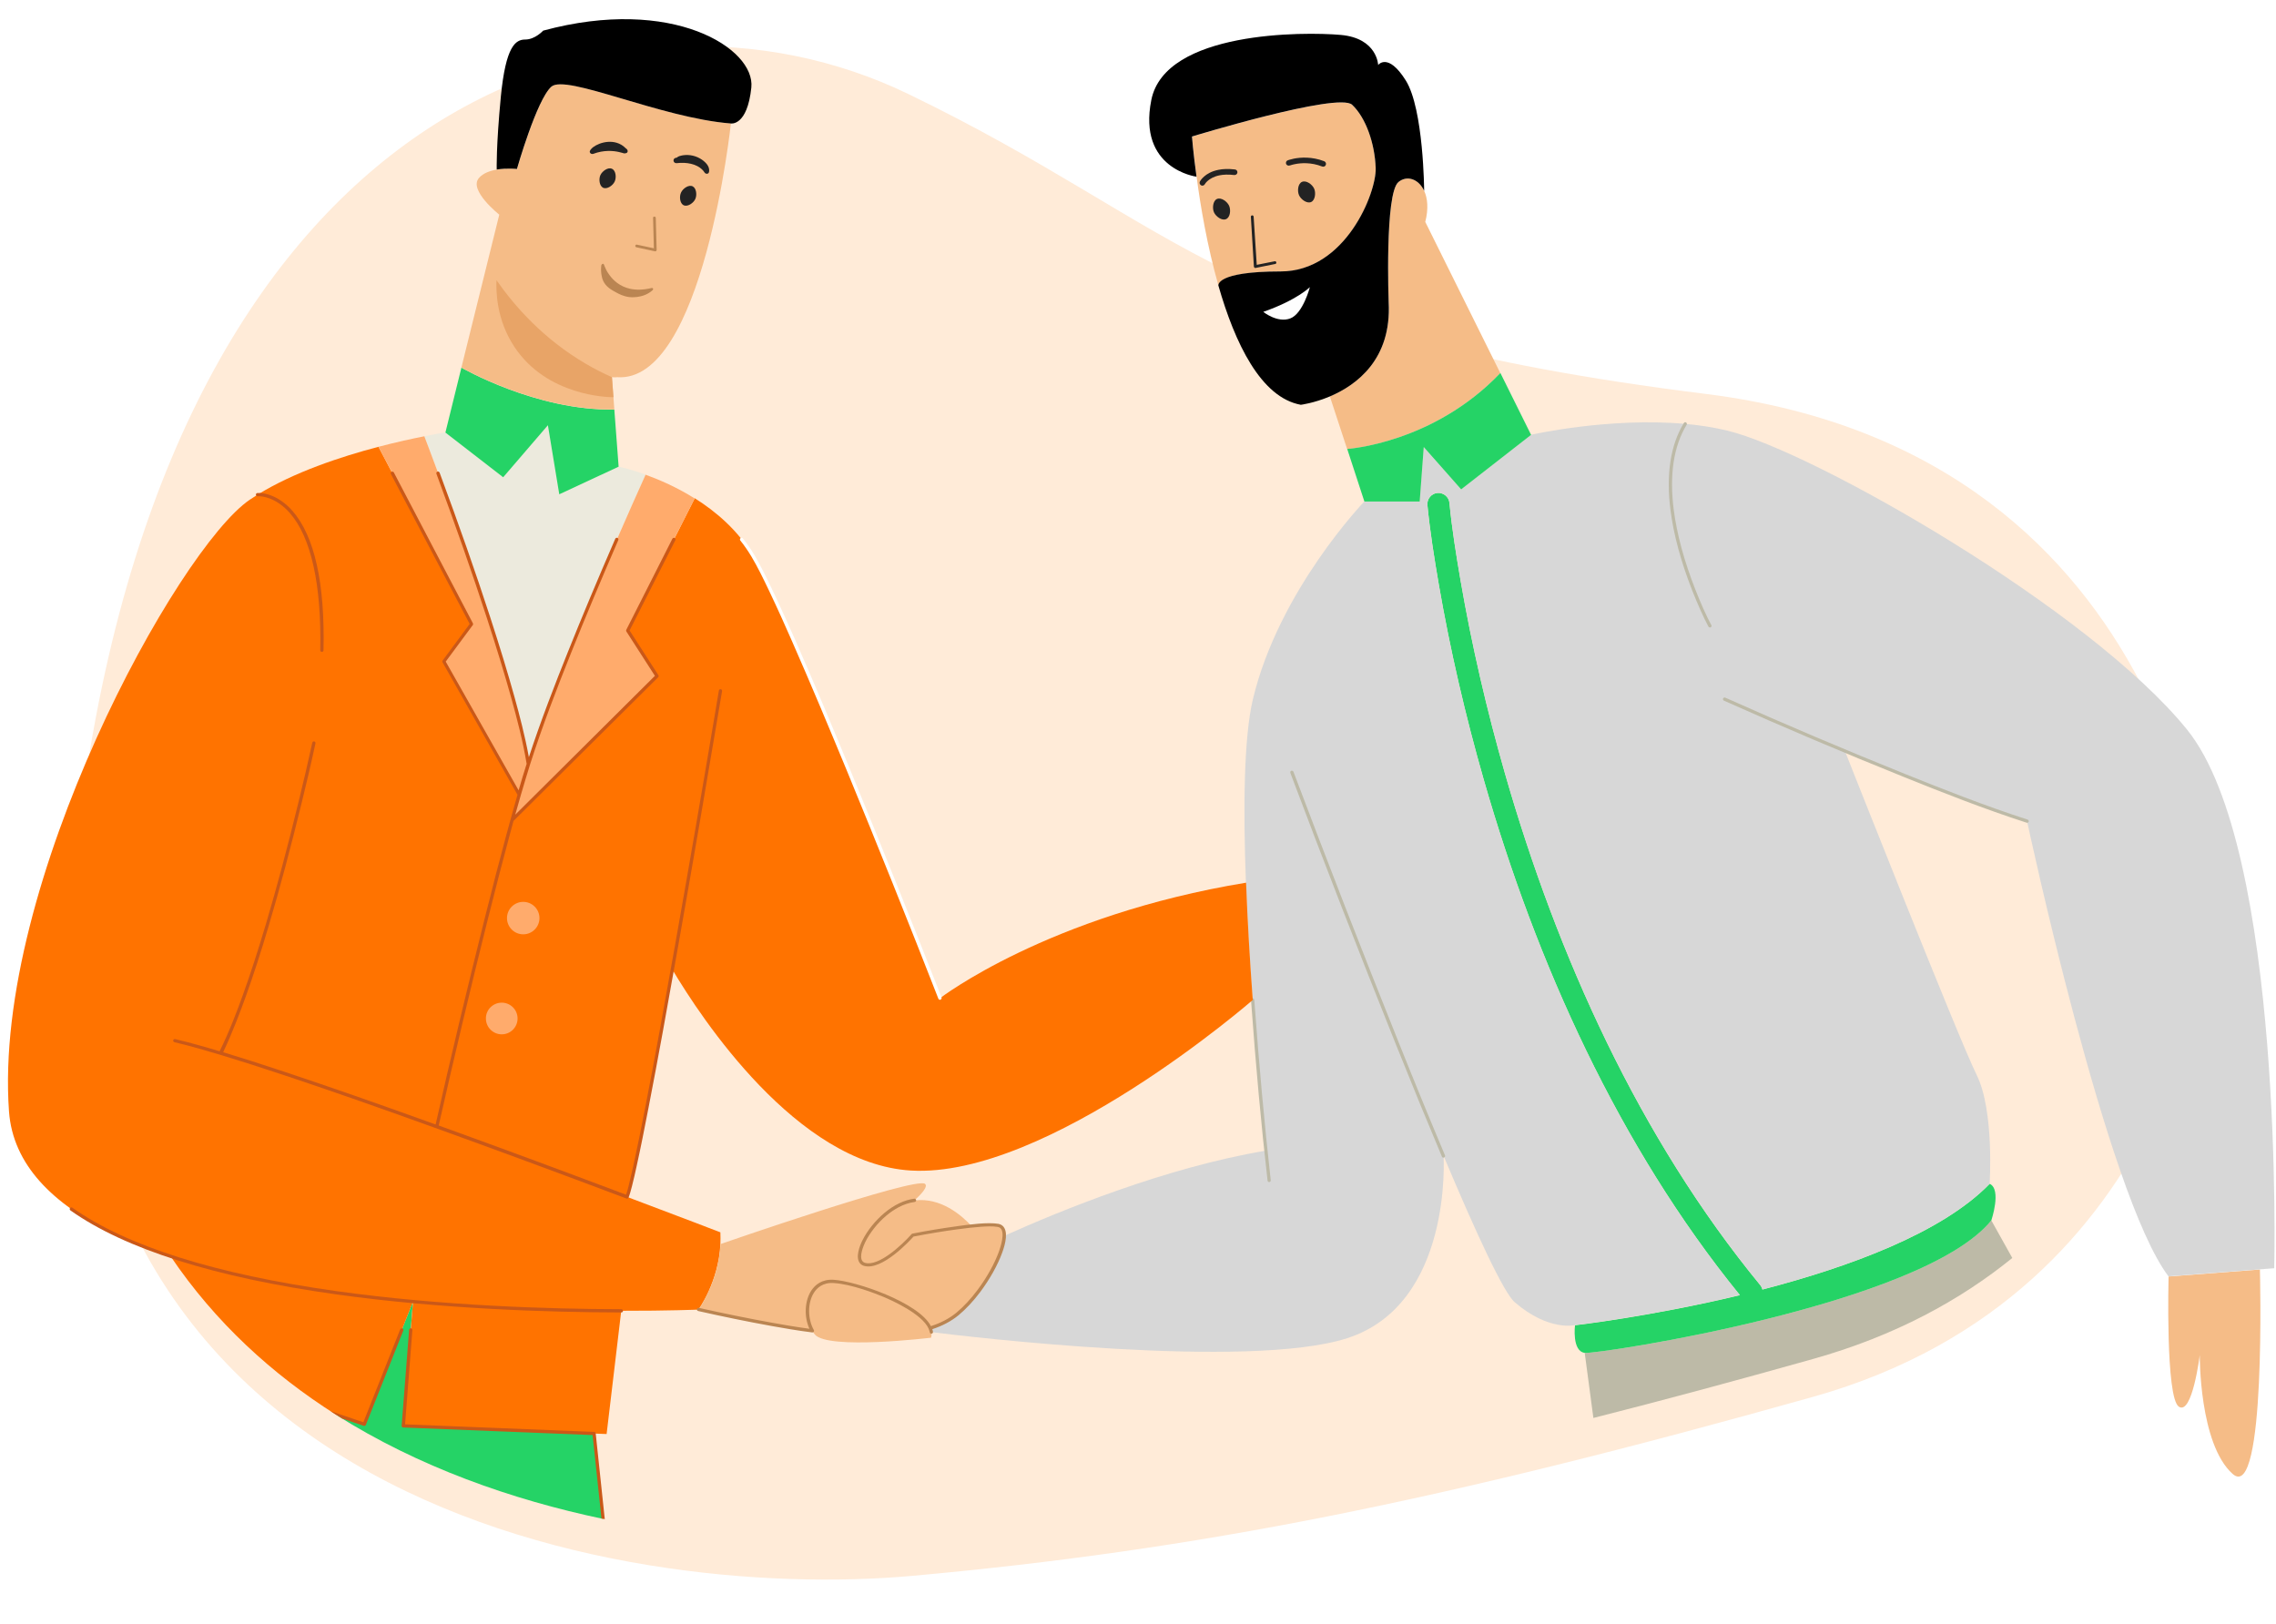 <svg width="241" height="172" viewBox="0 0 241 172" fill="none" xmlns="http://www.w3.org/2000/svg">
<g filter="url(#filter0_d_277_306)">
<path fill-rule="evenodd" clip-rule="evenodd" d="M234.047 93.778C234.047 93.778 231.452 132.828 191.972 143.924C152.493 155.02 126.771 160.15 96.584 162.88C66.389 165.618 -1.769 155.71 8.737 80.576C19.243 5.442 66.372 -8.443 96.146 5.939C125.92 20.32 129.265 31.315 180.582 37.71C231.89 44.096 234.047 93.778 234.047 93.778Z" fill="#FFEBD8"/>
</g>
<path fill-rule="evenodd" clip-rule="evenodd" d="M129.021 30.245C129.021 30.245 128.709 28.754 135.601 28.754C142.493 28.754 145.761 20.405 145.677 17.818C145.593 15.232 144.641 12.477 143.183 11.104C141.717 9.722 126.224 14.465 126.224 14.465C126.224 14.465 126.359 16.159 126.704 18.711C127.108 21.778 127.833 26.092 129.021 30.245Z" fill="#F5BC87"/>
<path fill-rule="evenodd" clip-rule="evenodd" d="M142.644 47.55C142.644 47.55 151.735 46.986 158.862 39.504L150.918 23.497C151.28 22.107 151.162 20.986 150.8 20.203C150.21 18.939 148.98 18.534 148.078 19.276C146.612 20.481 147.042 32.023 147.042 32.023C147.362 38.055 143.647 40.785 140.816 41.981L142.644 47.55Z" fill="#F5BC87"/>
<path fill-rule="evenodd" clip-rule="evenodd" d="M126.215 14.457C126.215 14.457 141.717 9.722 143.175 11.095C144.641 12.477 145.584 15.232 145.669 17.81C145.753 20.396 142.484 28.745 135.592 28.745C128.701 28.745 129.012 30.237 129.012 30.237C130.765 36.362 133.52 42.099 137.741 42.866C137.741 42.866 139.122 42.697 140.816 41.981C143.647 40.785 147.362 38.047 147.042 32.023C147.042 32.023 146.612 20.489 148.078 19.276C148.98 18.534 150.21 18.939 150.8 20.203C150.8 20.203 150.749 11.533 148.853 8.517C146.958 5.501 145.93 6.883 145.93 6.883C145.93 6.883 145.846 4.043 141.97 3.698C138.095 3.352 123.368 3.268 121.91 10.59C120.444 17.911 126.696 18.711 126.696 18.711C126.342 16.142 126.215 14.457 126.215 14.457Z" fill="black"/>
<path fill-rule="evenodd" clip-rule="evenodd" d="M130.142 21.778C130.344 22.216 130.277 23.008 129.83 23.202C129.383 23.404 128.752 22.932 128.549 22.494C128.347 22.056 128.431 21.264 128.861 21.07C129.316 20.877 129.94 21.34 130.142 21.778Z" fill="#232323"/>
<path fill-rule="evenodd" clip-rule="evenodd" d="M139.148 19.967C139.35 20.405 139.266 21.197 138.836 21.391C138.39 21.593 137.758 21.121 137.556 20.683C137.353 20.245 137.421 19.453 137.867 19.259C138.322 19.065 138.946 19.529 139.148 19.967Z" fill="#232323"/>
<path fill-rule="evenodd" clip-rule="evenodd" d="M136.359 16.976C136.359 16.976 136.595 16.883 137.008 16.799C137.69 16.664 138.904 16.563 140.226 17.077C140.37 17.145 140.454 17.313 140.386 17.465C140.336 17.616 140.159 17.692 139.999 17.633C138.819 17.17 137.749 17.254 137.126 17.38C136.941 17.414 136.797 17.456 136.713 17.482C136.671 17.498 136.637 17.507 136.604 17.515C136.427 17.583 136.25 17.515 136.182 17.363C136.132 17.203 136.191 17.035 136.359 16.976Z" fill="#232323"/>
<path fill-rule="evenodd" clip-rule="evenodd" d="M127.05 19.226C127.058 19.2 127.193 18.964 127.496 18.695C127.799 18.425 128.288 18.13 129.004 17.987C129.484 17.886 130.066 17.861 130.765 17.945C130.933 17.962 131.043 18.113 131.026 18.273C131.009 18.433 130.858 18.552 130.689 18.535C130.057 18.459 129.543 18.484 129.122 18.568C128.515 18.695 128.128 18.939 127.892 19.141C127.766 19.242 127.69 19.343 127.639 19.411C127.614 19.445 127.589 19.47 127.589 19.487C127.504 19.647 127.328 19.706 127.184 19.63C127.041 19.546 126.982 19.369 127.05 19.226Z" fill="#232323"/>
<path fill-rule="evenodd" clip-rule="evenodd" d="M132.745 22.958L133.074 28.046L134.978 27.667C135.053 27.65 135.129 27.701 135.146 27.785C135.163 27.861 135.112 27.945 135.037 27.954L132.947 28.375C132.897 28.383 132.863 28.375 132.829 28.341C132.795 28.316 132.779 28.265 132.77 28.223L132.45 22.949C132.45 22.865 132.517 22.806 132.602 22.806C132.678 22.806 132.745 22.873 132.745 22.958Z" fill="#232323"/>
<path fill-rule="evenodd" clip-rule="evenodd" d="M138.701 30.405C138.701 30.405 137.336 31.779 133.764 33.026C133.764 33.026 135.255 34.23 136.612 33.725C137.968 33.228 138.701 30.405 138.701 30.405Z" fill="#FEFEFE"/>
<path fill-rule="evenodd" clip-rule="evenodd" d="M213.077 133.216C211.721 130.789 210.853 129.231 210.853 129.231C203.616 138.187 169.175 143.435 167.801 143.267L168.72 150.159C175.974 148.322 183.666 146.249 191.964 143.916C200.676 141.472 207.593 137.664 213.077 133.216Z" fill="#BDBAA7"/>
<path fill-rule="evenodd" clip-rule="evenodd" d="M229.624 135.179C229.624 135.179 229.287 148.01 230.711 148.962C232.135 149.914 232.927 143.494 232.927 143.494C232.927 143.494 232.851 152.922 236.415 156.089C239.978 159.257 239.296 134.437 239.296 134.437L229.624 135.179Z" fill="#F5BC87"/>
<path fill-rule="evenodd" clip-rule="evenodd" d="M86.273 141.312C87.654 142.989 98.59 141.658 98.59 141.658C98.641 141.464 98.649 141.27 98.615 141.076C98.59 140.941 98.548 140.798 98.489 140.663C97.427 138.271 90.898 135.87 88.253 135.718C85.439 135.558 84.95 139.105 86.02 140.95C86.096 141.076 86.18 141.203 86.273 141.312Z" fill="#F5BC87"/>
<path fill-rule="evenodd" clip-rule="evenodd" d="M91.572 133.907C93.468 134.421 96.652 130.806 96.652 130.806C96.652 130.806 100.123 130.132 102.887 129.846C101.834 128.708 99.618 126.771 96.838 127.125C92.945 127.622 89.676 133.393 91.572 133.907Z" fill="#F5BC87"/>
<path fill-rule="evenodd" clip-rule="evenodd" d="M210.685 125.363C205.621 130.587 195.739 134.193 186.623 136.56C186.581 136.4 186.505 136.24 186.396 136.105C173.589 120.519 164.903 101.226 159.36 81.924C157.439 75.218 155.846 68.377 154.658 61.493C154.195 58.797 153.74 55.992 153.479 53.262C153.42 52.622 152.839 52.15 152.198 52.209C151.558 52.268 151.086 52.849 151.145 53.49C151.415 56.278 151.878 59.143 152.35 61.898C153.555 68.857 155.164 75.782 157.11 82.573C162.688 102.001 171.416 121.395 184.23 137.158C174.794 139.425 166.774 140.343 166.774 140.343C166.774 140.343 166.428 143.098 167.81 143.266C169.192 143.435 203.633 138.186 210.862 129.23C210.853 129.23 211.974 125.962 210.685 125.363Z" fill="#25D366"/>
<path fill-rule="evenodd" clip-rule="evenodd" d="M186.615 136.552C195.73 134.184 205.621 130.578 210.676 125.355C210.676 125.355 211.19 117.604 209.295 113.813C207.399 110.021 195.351 79.523 195.351 79.523C201.771 82.21 209.295 85.227 214.636 86.945C214.636 86.945 223.078 126.551 229.616 135.162L240.813 134.302C240.813 134.302 241.899 89.995 231.57 77.248C221.241 64.501 192.082 47.853 182.95 45.612C181.492 45.258 179.976 45.023 178.442 44.888C170.388 44.163 162.115 46.042 162.115 46.042L154.709 51.813L150.749 47.339L150.32 53.111H144.464C144.464 53.111 135.424 62.496 132.669 74.038C131.709 78.074 131.624 85.505 131.928 93.475C132.088 97.603 132.349 101.883 132.635 105.893C133.116 112.498 133.689 118.413 134.051 121.85C123.444 123.619 112.154 128.253 106.341 130.873C106.282 132.862 104.007 136.981 101.387 139.147C100.545 139.846 99.55 140.326 98.489 140.655C98.548 140.79 98.59 140.933 98.615 141.068C102.348 141.531 132.172 145.095 142.661 141.708C153.858 138.094 152.855 122.406 152.855 122.406C156.276 130.528 159.216 136.906 160.404 137.917C164.019 141.017 166.774 140.326 166.774 140.326C166.774 140.326 174.794 139.408 184.23 137.142C171.416 121.378 162.687 101.984 157.11 82.556C155.164 75.765 153.555 68.84 152.35 61.881C151.87 59.126 151.415 56.261 151.145 53.473C151.086 52.832 151.558 52.26 152.198 52.192C152.839 52.133 153.412 52.605 153.479 53.245C153.74 55.975 154.195 58.781 154.658 61.477C155.846 68.351 157.439 75.192 159.36 81.907C164.895 101.2 173.589 120.494 186.395 136.088C186.505 136.24 186.581 136.392 186.615 136.552Z" fill="#D7D7D7"/>
<path d="M132.812 105.885C132.812 105.843 132.787 105.8 132.753 105.767C132.72 105.733 132.677 105.725 132.627 105.725C132.585 105.725 132.543 105.75 132.509 105.784C132.475 105.817 132.467 105.859 132.467 105.91C132.981 112.987 133.554 119.247 134.219 125.026C134.228 125.111 134.303 125.178 134.388 125.178C134.506 125.17 134.573 125.077 134.556 124.984C133.907 119.213 133.335 112.97 132.812 105.885Z" fill="#BDBAA7"/>
<path d="M181.214 66.212C180.666 65.184 180.11 63.945 179.512 62.42C178.333 59.413 177.566 56.582 177.229 53.995C176.757 50.288 177.212 47.255 178.594 44.98C178.619 44.938 178.628 44.896 178.611 44.846C178.602 44.803 178.569 44.761 178.535 44.736C178.451 44.686 178.35 44.711 178.299 44.795C176.875 47.137 176.403 50.246 176.884 54.029C177.221 56.641 177.996 59.505 179.184 62.53C179.79 64.063 180.355 65.318 180.902 66.355C180.936 66.414 180.995 66.447 181.054 66.447C181.079 66.447 181.113 66.439 181.138 66.43C181.18 66.405 181.206 66.372 181.222 66.329C181.239 66.296 181.239 66.254 181.214 66.212Z" fill="#BDBAA7"/>
<path d="M214.695 86.794C210.188 85.336 205.647 83.542 201.737 81.966C195.368 79.405 188.957 76.684 182.68 73.878C182.638 73.861 182.587 73.861 182.545 73.878C182.503 73.895 182.469 73.929 182.453 73.971C182.436 74.013 182.436 74.064 182.453 74.106C182.469 74.148 182.503 74.181 182.545 74.198C188.83 77.004 195.242 79.725 201.611 82.286C205.52 83.862 210.078 85.665 214.594 87.122C214.611 87.131 214.628 87.131 214.645 87.131C214.72 87.131 214.788 87.08 214.813 87.013C214.838 86.92 214.788 86.819 214.695 86.794Z" fill="#BDBAA7"/>
<path d="M153.007 122.347C151.508 118.792 149.94 114.975 148.079 110.325C144.279 100.838 140.538 91.217 136.958 81.722C136.941 81.68 136.907 81.646 136.865 81.629C136.823 81.612 136.772 81.612 136.73 81.621C136.688 81.638 136.654 81.671 136.637 81.713C136.621 81.756 136.621 81.806 136.629 81.848C140.201 91.352 143.95 100.973 147.75 110.46C149.612 115.102 151.179 118.918 152.679 122.482C152.704 122.549 152.771 122.592 152.839 122.592C152.864 122.592 152.881 122.583 152.906 122.575C153.007 122.541 153.049 122.44 153.007 122.347Z" fill="#BDBAA7"/>
<path fill-rule="evenodd" clip-rule="evenodd" d="M154.717 51.822L162.123 46.05L158.871 39.496C151.743 46.977 142.653 47.542 142.653 47.542L144.472 53.111H150.328L150.757 47.339L154.717 51.822Z" fill="#25D366"/>
<path fill-rule="evenodd" clip-rule="evenodd" d="M63.862 160.849L62.901 151.809L42.698 151.001L43.726 137.832L38.57 150.832L35.579 149.821C44.316 155.348 54.207 158.819 63.862 160.849Z" fill="#25D366"/>
<path fill-rule="evenodd" clip-rule="evenodd" d="M55.968 80.905C59.582 69.539 68.361 50.263 68.361 50.263C66.667 49.648 65.505 49.412 65.505 49.412L59.22 52.335L58.015 45.014L53.28 50.524L47.163 45.789C47.163 45.789 46.312 45.916 44.922 46.194C44.922 46.202 54.24 70.407 55.968 80.905Z" fill="#ECEADD"/>
<path fill-rule="evenodd" clip-rule="evenodd" d="M59.219 52.344L65.505 49.42L65.05 43.371C56.759 43.523 48.857 38.931 48.857 38.931L47.163 45.806L53.28 50.541L58.015 45.031L59.219 52.344Z" fill="#25D366"/>
<path fill-rule="evenodd" clip-rule="evenodd" d="M46.253 119.306C53.575 121.943 60.845 124.655 66.406 126.745C67.139 124.849 69.169 114.082 71.2 102.683C74.241 107.797 84.385 123.24 96.45 123.956C110.915 124.815 132.652 105.893 132.652 105.893C132.357 101.874 132.096 97.603 131.944 93.474C110.949 96.92 99.55 105.699 99.55 105.699C99.55 105.699 84.141 66.262 79.743 58.856C78.15 56.177 75.85 54.197 73.567 52.765L66.473 66.784L69.574 71.603L54.223 86.844C50.676 99.692 46.253 119.306 46.253 119.306Z" fill="#FF7300"/>
<path fill-rule="evenodd" clip-rule="evenodd" d="M55.403 95.505C56.355 95.505 57.122 96.28 57.122 97.224C57.122 98.175 56.347 98.942 55.403 98.942C54.451 98.942 53.684 98.167 53.684 97.224C53.684 96.271 54.459 95.505 55.403 95.505Z" fill="#FFAB6C"/>
<path fill-rule="evenodd" clip-rule="evenodd" d="M53.128 106.179C54.055 106.179 54.805 106.929 54.805 107.856C54.805 108.783 54.055 109.533 53.128 109.533C52.201 109.533 51.452 108.783 51.452 107.856C51.443 106.929 52.201 106.179 53.128 106.179Z" fill="#FFAB6C"/>
<path fill-rule="evenodd" clip-rule="evenodd" d="M42.706 151L62.91 151.809L64.232 151.86L65.782 138.818C60.146 138.809 52.168 138.616 43.734 137.832L42.706 151Z" fill="#FF7300"/>
<path fill-rule="evenodd" clip-rule="evenodd" d="M43.734 137.832C34.972 137.023 25.713 135.574 18.063 133.038C22.798 140.048 28.847 145.549 35.587 149.821L38.578 150.832L43.734 137.832Z" fill="#FF7300"/>
<path fill-rule="evenodd" clip-rule="evenodd" d="M11.921 130.587C20.372 134.69 32.462 136.779 43.726 137.824C52.159 138.607 60.138 138.801 65.774 138.809C70.787 138.818 73.955 138.683 73.955 138.683C73.955 138.683 76.086 135.768 76.28 131.758C76.297 131.353 76.297 130.932 76.28 130.502C76.28 130.502 72.312 128.969 66.389 126.745C60.837 124.655 53.558 121.943 46.236 119.306C46.236 119.306 50.66 99.692 54.206 86.852C54.468 85.909 54.72 85.007 54.973 84.148L47.011 70.061L49.944 66.102L40.078 47.314C36.068 48.367 31.105 50.01 27.272 52.386C26.985 52.563 26.707 52.74 26.438 52.925C18.864 58.089 -0.775 93.567 0.952 117.68C1.356 123.358 5.628 127.528 11.921 130.587Z" fill="#FF7300"/>
<path fill-rule="evenodd" clip-rule="evenodd" d="M54.223 86.852L69.574 71.612L66.473 66.792L73.559 52.782C71.688 51.611 69.826 50.802 68.36 50.271C68.36 50.271 59.582 69.547 55.967 80.913C55.656 81.89 55.327 82.977 54.99 84.148C54.737 85.007 54.484 85.909 54.223 86.852Z" fill="#FFAB6C"/>
<path fill-rule="evenodd" clip-rule="evenodd" d="M47.012 70.061L54.99 84.148C55.327 82.968 55.656 81.882 55.968 80.913C54.249 70.407 44.931 46.202 44.931 46.202C43.675 46.446 41.982 46.817 40.078 47.314L49.944 66.102L47.012 70.061Z" fill="#FFAB6C"/>
<path d="M30.97 54.104C30.237 53.27 29.369 52.672 28.468 52.386C28.131 52.276 27.634 52.175 27.255 52.209C27.162 52.217 27.086 52.301 27.095 52.394C27.095 52.436 27.12 52.478 27.154 52.512C27.187 52.546 27.23 52.554 27.28 52.554C27.609 52.529 28.055 52.621 28.358 52.722C29.201 52.992 30.01 53.548 30.701 54.34C32.942 56.901 34.054 61.923 33.911 68.856C33.911 68.899 33.927 68.949 33.961 68.983C33.995 69.016 34.037 69.033 34.079 69.033C34.18 69.033 34.256 68.957 34.256 68.865C34.416 61.737 33.304 56.775 30.97 54.104Z" fill="#CA5818"/>
<path d="M99.701 105.64C96.567 97.62 93.29 89.447 89.954 81.351C88.277 77.29 86.281 72.488 84.166 67.686C83.509 66.211 82.649 64.282 81.722 62.344C81.099 61.047 80.535 59.884 79.877 58.772C79.524 58.174 79.111 57.575 78.664 57.019C78.639 56.986 78.597 56.96 78.546 56.952C78.504 56.944 78.454 56.96 78.42 56.986C78.386 57.011 78.361 57.053 78.353 57.104C78.344 57.146 78.361 57.196 78.386 57.23C78.824 57.778 79.22 58.359 79.574 58.949C80.223 60.044 80.787 61.198 81.402 62.487C82.321 64.417 83.189 66.346 83.829 67.82C85.944 72.623 87.94 77.425 89.617 81.477C92.953 89.574 96.23 97.746 99.365 105.767C99.381 105.809 99.415 105.842 99.457 105.859C99.483 105.868 99.499 105.876 99.525 105.876C99.55 105.876 99.567 105.876 99.584 105.868C99.626 105.851 99.659 105.817 99.676 105.775C99.718 105.733 99.718 105.691 99.701 105.64Z" fill="white"/>
<path d="M65.909 138.691C65.875 138.658 65.833 138.641 65.791 138.641C58.166 138.624 46.75 138.287 35.638 136.728C22.815 134.934 13.396 131.96 7.658 127.89C7.582 127.832 7.473 127.857 7.414 127.933C7.355 128.008 7.38 128.118 7.456 128.177C13.236 132.272 22.689 135.262 35.545 137.065C46.683 138.624 58.141 138.969 65.791 138.986C65.833 138.986 65.883 138.969 65.917 138.936C65.951 138.902 65.968 138.86 65.968 138.818C65.959 138.767 65.934 138.725 65.909 138.691Z" fill="#CA5818"/>
<path d="M76.322 72.985C76.229 72.968 76.137 73.035 76.12 73.128C74.57 82.404 73.003 91.495 71.469 100.139C70.34 106.5 69.38 111.85 68.327 117.258C67.88 119.558 67.493 121.488 67.071 123.417C66.937 124.032 66.768 124.757 66.591 125.473L66.583 125.515C66.499 125.852 66.406 126.197 66.296 126.517C59.051 123.788 52.555 121.387 46.455 119.188C48.056 112.094 49.792 104.781 51.628 97.46C52.496 93.989 53.246 91.124 53.971 88.428C54.105 87.931 54.24 87.434 54.375 86.937L69.692 71.721C69.751 71.662 69.759 71.578 69.717 71.502L66.667 66.767L71.511 57.205C71.528 57.163 71.537 57.121 71.52 57.07C71.503 57.028 71.478 56.994 71.436 56.969C71.394 56.952 71.351 56.944 71.301 56.961C71.259 56.977 71.225 57.003 71.2 57.045L66.313 66.7C66.288 66.759 66.288 66.818 66.322 66.868L69.346 71.57L54.56 86.271C54.763 85.53 54.956 84.856 55.142 84.224C55.15 84.207 55.158 84.182 55.158 84.165C55.495 83.011 55.816 81.958 56.127 80.955C57.433 76.861 58.983 72.867 60.466 69.152C61.941 65.461 63.584 61.552 65.471 57.188C65.487 57.146 65.487 57.095 65.471 57.053C65.454 57.011 65.42 56.977 65.378 56.961C65.336 56.944 65.285 56.944 65.243 56.961C65.201 56.977 65.167 57.011 65.15 57.053C63.255 61.417 61.62 65.327 60.138 69.025C58.806 72.353 57.273 76.279 56.001 80.18C55.597 77.964 55.007 75.715 54.476 73.802C53.777 71.283 52.959 68.604 51.906 65.36C50.373 60.642 48.621 55.638 46.548 50.052C46.531 50.01 46.498 49.976 46.455 49.951C46.413 49.934 46.363 49.926 46.321 49.943C46.279 49.959 46.245 49.993 46.219 50.035C46.203 50.077 46.194 50.128 46.211 50.17C48.275 55.747 50.028 60.752 51.561 65.47C52.614 68.705 53.431 71.384 54.131 73.895C54.746 76.111 55.369 78.487 55.765 80.888C55.487 81.772 55.201 82.691 54.914 83.693L47.197 70.061L50.061 66.194C50.103 66.144 50.103 66.068 50.078 66.009L41.704 50.035C41.662 49.951 41.552 49.917 41.468 49.959C41.426 49.985 41.4 50.018 41.384 50.06C41.367 50.103 41.375 50.153 41.392 50.195L49.733 66.076L46.868 69.952C46.826 70.011 46.826 70.078 46.86 70.137L54.796 84.165C54.451 85.37 54.089 86.659 53.633 88.344C52.901 91.04 52.159 93.913 51.291 97.384C49.463 104.688 47.719 111.984 46.127 119.078L46.051 119.053C39.682 116.753 34.804 115.059 30.254 113.543C27.684 112.684 25.578 112.018 23.632 111.428C24.635 109.305 25.46 107.098 26.067 105.413C26.85 103.222 27.642 100.796 28.468 97.999C29.656 94.005 30.802 89.7 31.99 84.831C32.428 83.028 32.942 80.896 33.405 78.714C33.413 78.672 33.405 78.621 33.38 78.588C33.355 78.546 33.312 78.52 33.27 78.512C33.228 78.503 33.178 78.512 33.144 78.537C33.102 78.562 33.077 78.604 33.068 78.647C32.596 80.82 32.091 82.952 31.653 84.755C30.473 89.616 29.327 93.913 28.14 97.906C27.305 100.703 26.522 103.121 25.738 105.303C25.132 106.997 24.298 109.213 23.253 111.327C21.863 110.906 20.22 110.434 18.552 110.038C18.459 110.013 18.366 110.072 18.341 110.165C18.333 110.207 18.341 110.257 18.366 110.291C18.392 110.333 18.425 110.358 18.476 110.367C20.22 110.78 21.93 111.285 23.531 111.765C25.469 112.355 27.575 113.021 30.145 113.88C34.694 115.396 39.564 117.09 45.933 119.39C52.193 121.648 58.865 124.108 66.338 126.922C66.355 126.93 66.381 126.93 66.397 126.93C66.465 126.93 66.532 126.888 66.558 126.821C66.709 126.433 66.81 126.012 66.92 125.608C67.114 124.858 67.274 124.125 67.408 123.51C67.838 121.572 68.217 119.643 68.664 117.343C69.717 111.925 70.677 106.575 71.806 100.215C73.34 91.57 74.898 82.48 76.457 73.204C76.474 73.094 76.415 73.002 76.322 72.985Z" fill="#CA5818"/>
<path fill-rule="evenodd" clip-rule="evenodd" d="M63.078 151.793C63.07 151.708 63.002 151.641 62.91 151.632L42.892 150.832L43.667 140.848C43.675 140.756 43.599 140.672 43.507 140.663C43.406 140.655 43.33 140.731 43.321 140.823L42.529 150.984C42.529 151.034 42.538 151.076 42.572 151.11C42.605 151.144 42.647 151.169 42.698 151.169L62.749 151.969L63.685 160.799C63.803 160.824 63.92 160.849 64.038 160.875L63.078 151.793Z" fill="#CA5818"/>
<path fill-rule="evenodd" clip-rule="evenodd" d="M42.698 140.772C42.681 140.73 42.648 140.696 42.605 140.68C42.563 140.663 42.513 140.663 42.471 140.68C42.428 140.696 42.395 140.73 42.378 140.772L38.477 150.613L34.989 149.433C35.394 149.694 35.806 149.956 36.219 150.217L38.519 150.992C38.536 151 38.553 151 38.578 151C38.646 151 38.713 150.958 38.738 150.891L42.706 140.899C42.715 140.857 42.715 140.814 42.698 140.772Z" fill="#CA5818"/>
<path fill-rule="evenodd" clip-rule="evenodd" d="M73.963 138.683C73.963 138.683 81.36 140.36 86.019 140.941C84.95 139.104 85.438 135.549 88.252 135.709C90.897 135.861 97.418 138.27 98.489 140.654C99.55 140.326 100.544 139.846 101.387 139.146C104.015 136.981 106.29 132.861 106.341 130.873C106.357 130.258 106.155 129.845 105.692 129.761C105.102 129.66 104.057 129.71 102.886 129.828C100.131 130.115 96.652 130.789 96.652 130.789C96.652 130.789 93.467 134.403 91.572 133.889C89.676 133.375 92.953 127.604 96.837 127.107C97.73 126.298 98.269 125.616 97.941 125.363C96.905 124.588 76.297 131.741 76.297 131.741C76.095 135.776 73.963 138.683 73.963 138.683Z" fill="#F5BC87"/>
<path d="M106.155 129.803C106.037 129.702 105.886 129.634 105.717 129.601C104.605 129.407 102.633 129.677 101.446 129.837L101.344 129.854C99.803 130.064 98.21 130.325 96.618 130.637C96.593 130.645 96.567 130.654 96.542 130.671C95.439 131.918 93.02 134.125 91.614 133.737C91.504 133.712 91.42 133.662 91.352 133.586C90.897 133.089 91.496 131.8 91.614 131.547C92.119 130.519 92.945 129.483 93.888 128.699C94.562 128.143 95.615 127.444 96.854 127.284C96.896 127.275 96.938 127.259 96.972 127.216C96.997 127.183 97.014 127.132 97.006 127.09C96.997 127.048 96.98 127.006 96.938 126.972C96.904 126.947 96.854 126.93 96.812 126.938C95.767 127.073 94.689 127.587 93.669 128.43C92.692 129.247 91.824 130.325 91.302 131.387C91.049 131.909 90.518 133.19 91.091 133.813C91.201 133.931 91.344 134.015 91.513 134.058C93.408 134.572 96.357 131.37 96.728 130.949C98.303 130.645 99.87 130.384 101.378 130.182C102.381 130.047 103.147 129.963 103.864 129.912C104.453 129.87 105.127 129.837 105.65 129.929C105.759 129.946 105.843 129.988 105.919 130.047C106.458 130.511 105.945 132.061 105.776 132.533C105.304 133.83 104.504 135.271 103.51 136.602C102.785 137.571 102.027 138.38 101.269 139.012C100.527 139.618 99.626 140.098 98.573 140.435C97.267 137.908 90.594 135.658 88.26 135.524C86.997 135.448 86.289 136.096 85.918 136.653C85.202 137.731 85.118 139.424 85.708 140.713C84.267 140.52 82.86 140.275 81.79 140.081C79.229 139.618 76.609 139.087 73.997 138.498C73.955 138.489 73.904 138.498 73.871 138.523C73.828 138.548 73.803 138.582 73.795 138.632C73.786 138.675 73.795 138.725 73.82 138.759C73.845 138.801 73.879 138.826 73.93 138.835C76.541 139.424 79.17 139.964 81.739 140.427C82.91 140.638 84.444 140.907 86.002 141.101C86.028 141.101 86.061 141.101 86.087 141.092C86.137 141.067 86.154 141.05 86.163 141.034C86.179 141.008 86.196 140.983 86.196 140.949C86.196 140.924 86.196 140.89 86.188 140.865C85.514 139.702 85.505 137.984 86.163 136.931C86.483 136.408 87.106 135.802 88.252 135.869C90.165 135.979 92.759 137.006 93.509 137.318C94.461 137.714 97.629 139.138 98.328 140.697C98.396 140.857 98.429 140.975 98.455 141.092C98.463 141.135 98.488 141.177 98.522 141.202C98.556 141.227 98.59 141.236 98.623 141.236C98.75 141.219 98.808 141.126 98.792 141.034C98.775 140.941 98.75 140.848 98.724 140.755C99.803 140.402 100.738 139.905 101.505 139.273C102.288 138.624 103.063 137.79 103.805 136.804C104.816 135.448 105.641 133.973 106.121 132.651C106.484 131.665 106.787 130.351 106.155 129.803Z" fill="#BA8552"/>
<path fill-rule="evenodd" clip-rule="evenodd" d="M64.797 39.942C65.151 39.976 65.336 39.942 65.336 39.942C74.46 40.633 77.392 13.075 77.392 13.075C69.97 12.493 59.936 7.801 58.385 9.182C56.835 10.564 54.754 17.902 54.754 17.902C54.754 17.902 53.701 17.776 52.614 17.961C51.89 18.079 51.157 18.332 50.71 18.854C49.59 20.143 52.867 22.73 52.867 22.73L48.857 38.922C48.857 38.922 56.759 43.506 65.05 43.362L64.797 39.942Z" fill="#F5BC87"/>
<path fill-rule="evenodd" clip-rule="evenodd" d="M58.377 9.182C59.927 7.801 69.961 12.493 77.384 13.075C77.384 13.075 79.128 13.395 79.557 9.267C79.987 5.13 71.208 -0.464 57.517 3.243C57.517 3.243 56.658 4.186 55.622 4.186C54.586 4.186 53.558 4.877 53.035 10.21C52.522 15.552 52.597 17.953 52.597 17.953C53.684 17.776 54.737 17.894 54.737 17.894C54.737 17.894 56.827 10.564 58.377 9.182Z" fill="black"/>
<path fill-rule="evenodd" clip-rule="evenodd" d="M72.118 20.379C71.916 20.792 71.975 21.542 72.396 21.736C72.817 21.93 73.424 21.5 73.618 21.087C73.82 20.674 73.744 19.924 73.34 19.731C72.918 19.528 72.312 19.966 72.118 20.379Z" fill="#232323"/>
<path fill-rule="evenodd" clip-rule="evenodd" d="M63.583 18.526C63.381 18.939 63.457 19.688 63.861 19.882C64.283 20.076 64.889 19.646 65.083 19.233C65.285 18.821 65.226 18.071 64.805 17.877C64.384 17.675 63.786 18.113 63.583 18.526Z" fill="#232323"/>
<path fill-rule="evenodd" clip-rule="evenodd" d="M66.279 15.72C66.17 15.611 66.001 15.459 65.774 15.324C64.561 14.625 63.044 15.265 62.615 15.762C62.556 15.821 62.412 15.99 62.455 16.125C62.497 16.268 62.674 16.344 62.817 16.293C63.946 15.863 64.957 15.964 65.546 16.099C65.723 16.141 65.858 16.175 65.942 16.2C65.985 16.217 66.018 16.226 66.044 16.234C66.077 16.242 66.372 16.276 66.448 16.091C66.499 15.973 66.431 15.804 66.279 15.72Z" fill="#232323"/>
<path fill-rule="evenodd" clip-rule="evenodd" d="M75.092 17.995C75.084 17.709 74.924 17.481 74.814 17.346C74.46 16.925 73.845 16.537 73.095 16.436C72.421 16.352 71.865 16.529 71.781 16.605C71.671 16.706 71.638 16.706 71.57 16.714C71.57 16.714 71.562 16.714 71.553 16.714C71.528 16.723 71.478 16.731 71.436 16.765C71.351 16.824 71.309 16.916 71.318 17.026C71.334 17.178 71.478 17.296 71.638 17.279C72.236 17.211 72.725 17.245 73.129 17.338C73.702 17.464 74.073 17.7 74.292 17.902C74.41 18.003 74.485 18.096 74.528 18.163C74.553 18.197 74.578 18.222 74.578 18.231C74.654 18.383 74.822 18.442 74.966 18.374C75.1 18.307 75.092 18.079 75.092 17.995Z" fill="#232323"/>
<path fill-rule="evenodd" clip-rule="evenodd" d="M69.152 23.067L69.236 26.294L67.433 25.906C67.358 25.889 67.29 25.94 67.273 26.016C67.257 26.091 67.307 26.167 67.374 26.184L69.354 26.614C69.397 26.622 69.43 26.614 69.472 26.588C69.506 26.563 69.514 26.521 69.531 26.479L69.439 23.075C69.439 23 69.371 22.941 69.295 22.941C69.211 22.924 69.152 22.991 69.152 23.067Z" fill="#BA8552"/>
<path fill-rule="evenodd" clip-rule="evenodd" d="M63.668 28.105C63.659 28.215 63.642 28.366 63.642 28.543C63.642 28.669 63.651 29.242 63.861 29.723C64.148 30.371 64.729 30.692 65.26 30.978C65.555 31.138 65.993 31.374 66.617 31.458C66.617 31.458 68.04 31.66 69.06 30.767C69.093 30.742 69.169 30.666 69.161 30.599C69.144 30.523 69.068 30.473 69.001 30.498C68.091 30.717 67.341 30.717 66.726 30.582C65.648 30.346 64.948 29.706 64.535 29.125C64.317 28.83 64.165 28.552 64.089 28.349C64.03 28.248 64.005 28.164 63.988 28.105L63.954 28.038C63.954 28.021 63.929 27.953 63.878 27.936C63.811 27.92 63.71 27.979 63.668 28.105Z" fill="#BA8552"/>
<path d="M64.797 39.942C63.904 39.546 62.985 39.083 62.05 38.535C57.543 35.898 54.518 32.461 52.572 29.672C52.522 30.902 52.572 33.868 54.468 36.732C57.93 41.947 64.359 42.065 64.957 42.065L64.797 39.942Z" fill="#E8A467"/>
<defs>
<filter id="filter0_d_277_306" x="3.647" y="0.9" width="234.4" height="170.374" filterUnits="userSpaceOnUse" color-interpolation-filters="sRGB">
<feFlood flood-opacity="0" result="BackgroundImageFix"/>
<feColorMatrix in="SourceAlpha" type="matrix" values="0 0 0 0 0 0 0 0 0 0 0 0 0 0 0 0 0 0 127 0" result="hardAlpha"/>
<feOffset dy="4"/>
<feGaussianBlur stdDeviation="2"/>
<feComposite in2="hardAlpha" operator="out"/>
<feColorMatrix type="matrix" values="0 0 0 0 0 0 0 0 0 0 0 0 0 0 0 0 0 0 0.25 0"/>
<feBlend mode="normal" in2="BackgroundImageFix" result="effect1_dropShadow_277_306"/>
<feBlend mode="normal" in="SourceGraphic" in2="effect1_dropShadow_277_306" result="shape"/>
</filter>
</defs>
</svg>
